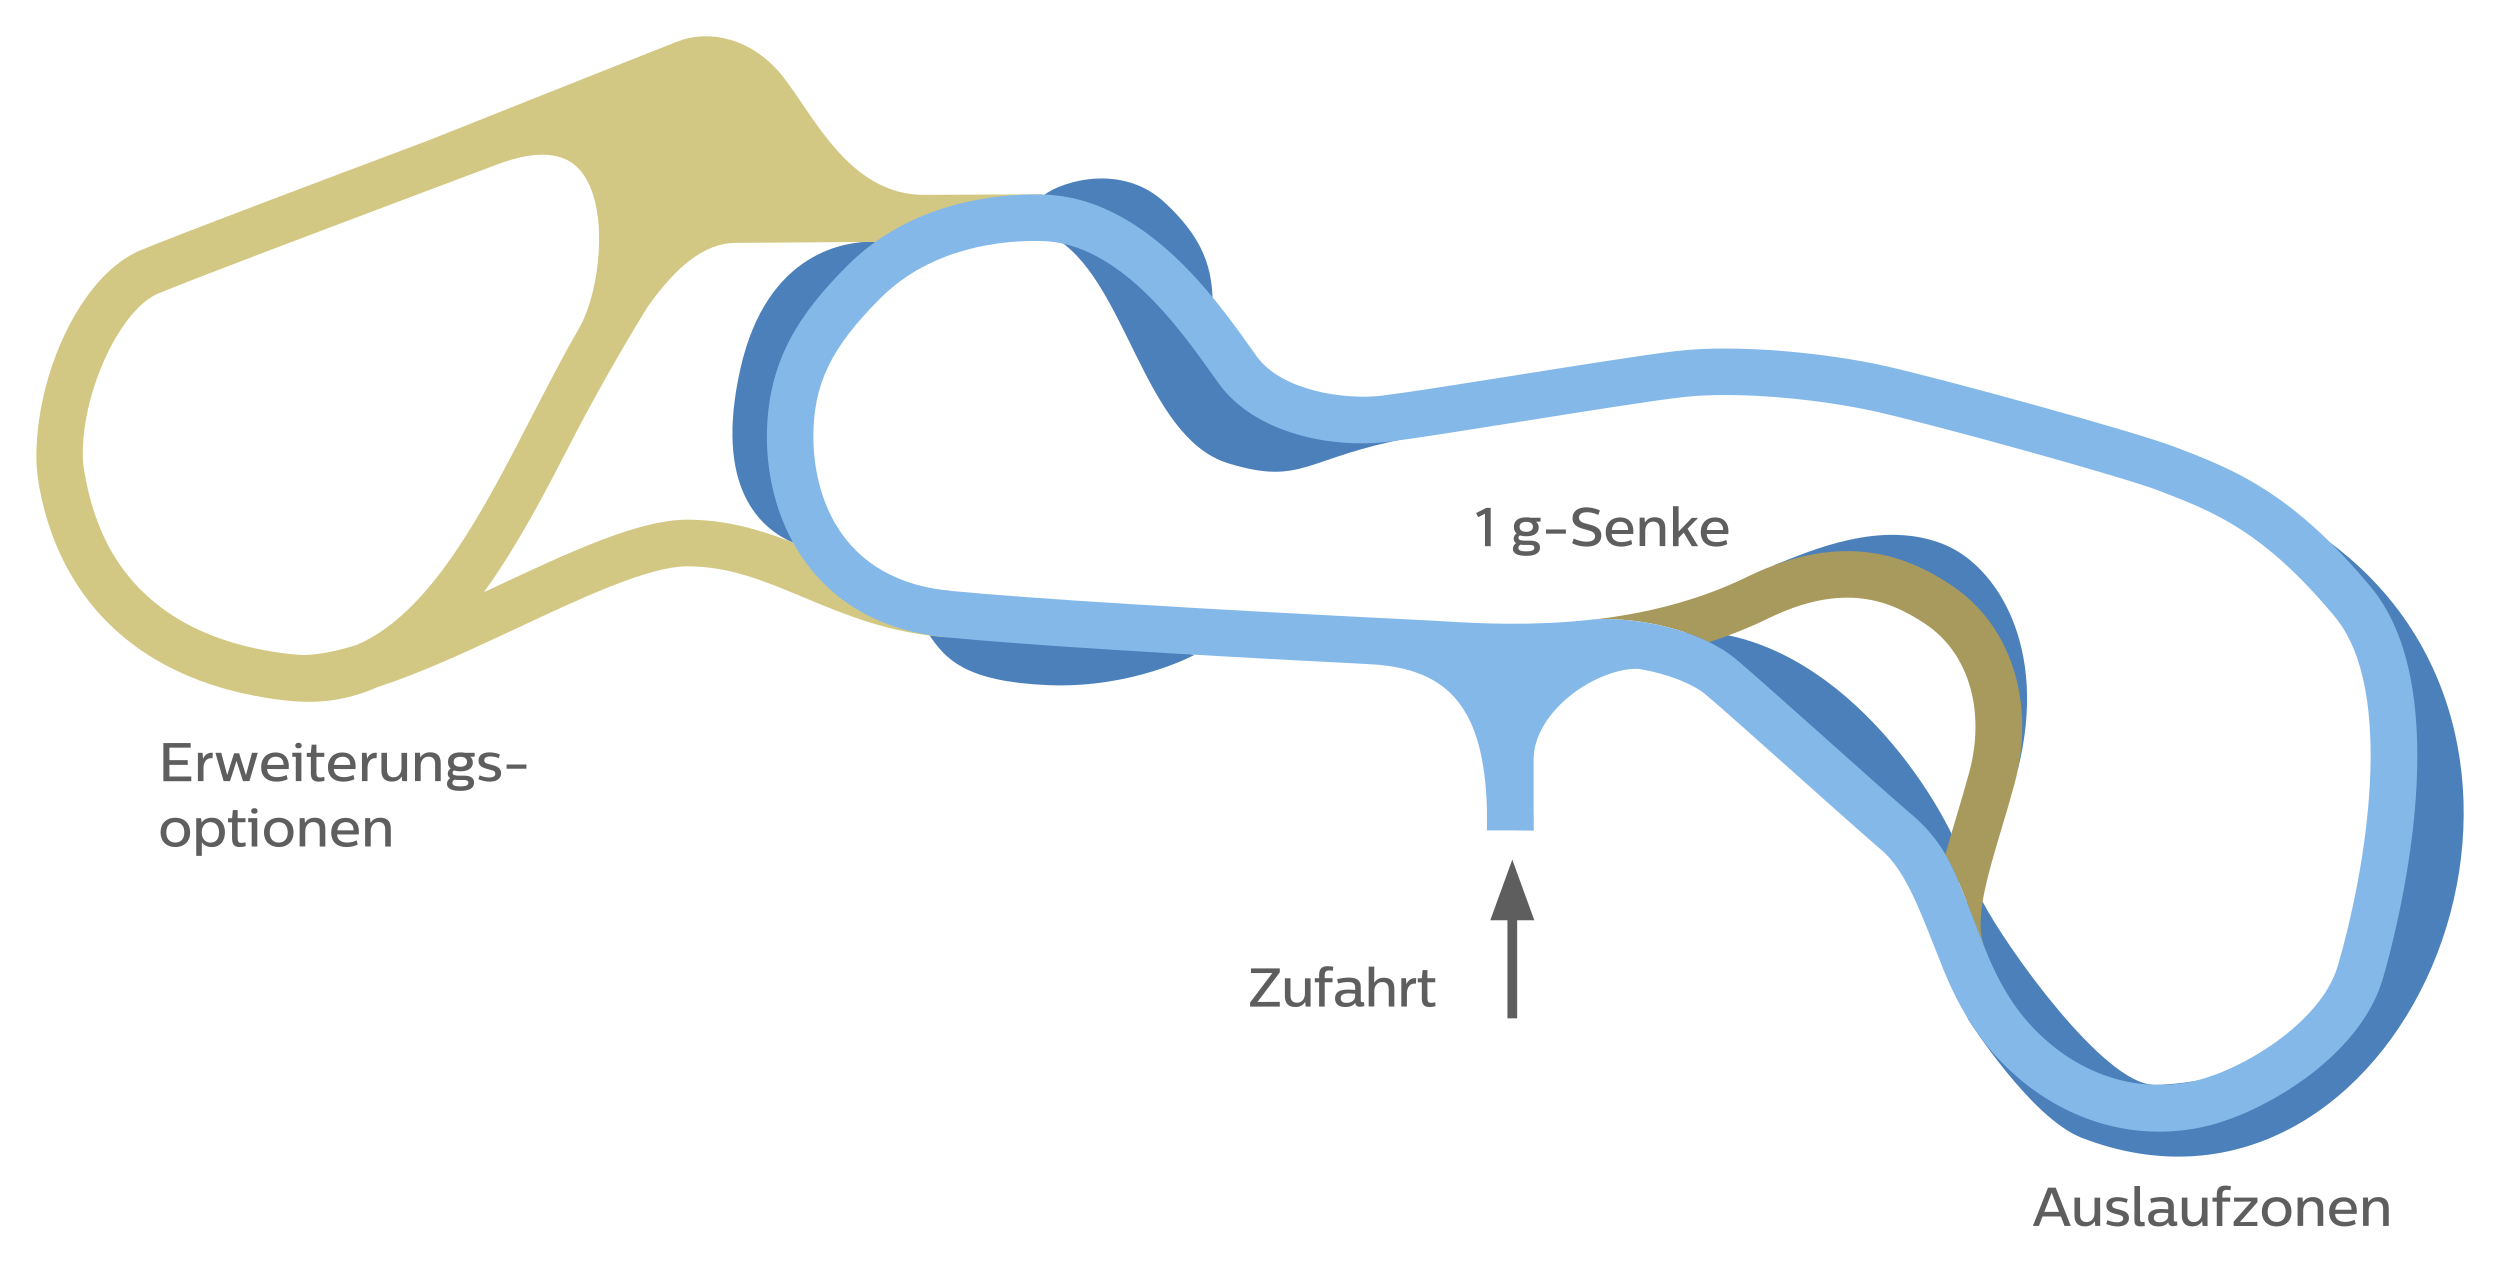 <?xml version="1.0" encoding="utf-8"?>
<!-- Generator: Adobe Illustrator 25.2.0, SVG Export Plug-In . SVG Version: 6.00 Build 0)  -->
<svg version="1.1" id="Ebene_1" xmlns="http://www.w3.org/2000/svg" xmlns:xlink="http://www.w3.org/1999/xlink" x="0px" y="0px"
	 viewBox="0 0 343.98 173.75" style="enable-background:new 0 0 343.98 173.75;" xml:space="preserve">
<style type="text/css">
	.st0{fill:#5E5E5E;}
	.st1{fill:#4C80BB;}
	.st2{fill:#D3C883;}
	.st3{fill:#A79A5C;}
	.st4{fill:#A4A5A5;}
	.st5{fill:#84B8E8;}
</style>
<g>
	<g>
		<path class="st0" d="M284.92,168.68h-0.86l-0.5-1.3h-2.52l-0.5,1.3h-0.83l2.08-5.27h1.06L284.92,168.68z M281.28,166.74h2.03
			l-1.01-2.61h-0.01L281.28,166.74z"/>
		<path class="st0" d="M288.97,168.68h-0.68l-0.06-0.66c-0.28,0.45-0.69,0.72-1.37,0.72c-0.82,0-1.43-0.38-1.43-1.5v-2.46h0.77v2.39
			c0,0.66,0.34,0.98,0.89,0.98c0.77,0,1.1-0.64,1.1-1.26v-2.1h0.77L288.97,168.68L288.97,168.68z"/>
		<path class="st0" d="M292.76,164.99l-0.14,0.52c-0.18-0.07-0.65-0.23-1.18-0.23c-0.6,0-0.83,0.22-0.83,0.52
			c0,0.43,0.4,0.47,1.01,0.63c0.65,0.18,1.31,0.38,1.31,1.17c0,0.8-0.7,1.15-1.56,1.15c-0.65,0-1.22-0.19-1.57-0.34l0.17-0.53
			c0.2,0.09,0.71,0.3,1.31,0.3c0.62,0,0.85-0.23,0.85-0.53c0-0.43-0.45-0.47-1.03-0.62c-0.61-0.17-1.28-0.36-1.28-1.17
			c0-0.8,0.65-1.14,1.51-1.14C291.86,164.72,292.4,164.85,292.76,164.99z"/>
		<path class="st0" d="M294.46,167.84c0,0.25,0.13,0.3,0.3,0.3c0.14,0,0.26-0.01,0.32-0.01l0.02,0.56
			c-0.16,0.03-0.34,0.05-0.61,0.05c-0.56,0-0.81-0.24-0.81-0.77v-4.79h0.77v4.66H294.46z"/>
		<path class="st0" d="M299.1,166.01v1.83c0,0.2,0.11,0.25,0.24,0.25c0.05,0,0.12-0.01,0.21-0.02l0.04,0.55
			c-0.12,0.03-0.37,0.1-0.58,0.1c-0.44,0-0.65-0.24-0.68-0.55c-0.19,0.29-0.59,0.58-1.34,0.58c-0.89,0-1.43-0.38-1.43-1.19
			c0-0.94,0.74-1.21,1.8-1.21c0.34,0,0.7,0.03,0.97,0.05v-0.38c0-0.58-0.4-0.71-0.96-0.71c-0.47,0-0.99,0.09-1.4,0.2l-0.11-0.59
			c0.5-0.14,1.1-0.22,1.63-0.22C298.5,164.72,299.1,165,299.1,166.01z M298.33,167.26v-0.34c-0.37-0.04-0.74-0.05-0.92-0.05
			c-0.72,0-1.06,0.22-1.06,0.68c0,0.5,0.41,0.63,0.82,0.63C297.82,168.17,298.33,167.84,298.33,167.26z"/>
		<path class="st0" d="M303.74,168.68h-0.68l-0.06-0.66c-0.28,0.45-0.69,0.72-1.37,0.72c-0.82,0-1.43-0.38-1.43-1.5v-2.46h0.77v2.39
			c0,0.66,0.34,0.98,0.89,0.98c0.77,0,1.1-0.64,1.1-1.26v-2.1h0.77L303.74,168.68L303.74,168.68z"/>
		<path class="st0" d="M306.96,163.21l-0.07,0.56c-0.15-0.03-0.35-0.06-0.53-0.06c-0.4,0-0.58,0.23-0.58,0.65v0.42h1.08v0.56h-1.08
			v3.35h-0.77v-3.35h-0.59v-0.56h0.59v-0.39c0-0.8,0.27-1.26,1.17-1.26C306.5,163.13,306.8,163.18,306.96,163.21z"/>
		<path class="st0" d="M310.61,165.4l-2.42,2.75l1.28-0.02h1.13v0.56h-3.27v-0.6l2.44-2.77l-1.37,0.02h-1.01v-0.56h3.22V165.4z"/>
		<path class="st0" d="M315.29,166.73c0,1.26-0.83,2.02-2.04,2.02c-1.22,0-2.04-0.76-2.04-2.02c0-1.27,0.83-2.02,2.04-2.02
			C314.46,164.71,315.29,165.46,315.29,166.73z M312.01,166.73c0,0.9,0.48,1.4,1.25,1.4c0.75,0,1.23-0.5,1.23-1.4
			c0-0.91-0.48-1.4-1.23-1.4C312.49,165.33,312.01,165.82,312.01,166.73z"/>
		<path class="st0" d="M319.66,166.22v2.46h-0.77v-2.39c0-0.66-0.34-0.98-0.89-0.98c-0.77,0-1.1,0.64-1.1,1.26v2.1h-0.77v-3.9h0.68
			l0.05,0.66c0.28-0.45,0.7-0.72,1.38-0.72C319.06,164.72,319.66,165.1,319.66,166.22z"/>
		<path class="st0" d="M321.29,167.01c0.01,0.76,0.58,1.12,1.38,1.12c0.48,0,0.95-0.13,1.31-0.3l0.14,0.58
			c-0.41,0.19-0.92,0.34-1.53,0.34c-1.37,0-2.12-0.76-2.12-1.98s0.75-2.04,1.99-2.04c1.17,0,1.82,0.74,1.82,1.88
			c0,0.18-0.02,0.38-0.02,0.41h-2.97V167.01z M321.31,166.45h2.24c0-0.64-0.3-1.13-1.06-1.13
			C321.85,165.33,321.42,165.63,321.31,166.45z"/>
		<path class="st0" d="M328.67,166.22v2.46h-0.77v-2.39c0-0.66-0.34-0.98-0.89-0.98c-0.77,0-1.1,0.64-1.1,1.26v2.1h-0.77v-3.9h0.67
			l0.05,0.66c0.28-0.45,0.7-0.72,1.38-0.72C328.07,164.72,328.67,165.1,328.67,166.22z"/>
	</g>
	<g>
		<path class="st0" d="M205.11,75.15h-0.79v-4.46l-0.94,0.47l-0.28-0.57l1.4-0.71h0.61V75.15z"/>
		<path class="st0" d="M210.65,71.24h1.32v0.53l-0.62,0.01c0.17,0.14,0.37,0.38,0.37,0.8c0,0.72-0.58,1.21-1.71,1.21
			c-0.33,0-0.63-0.04-0.88-0.12c-0.11,0.07-0.21,0.18-0.2,0.34c0.01,0.32,0.41,0.38,1.01,0.38h0.59c0.77,0,1.36,0.22,1.36,0.95
			c0,0.92-0.94,1.14-1.91,1.14c-0.9,0-1.82-0.19-1.82-0.98c0-0.36,0.2-0.6,0.44-0.77c-0.2-0.13-0.33-0.32-0.33-0.61
			c0-0.32,0.17-0.57,0.4-0.72c-0.23-0.2-0.37-0.5-0.37-0.91c0-0.89,0.65-1.31,1.73-1.31C210.23,71.18,210.46,71.2,210.65,71.24z
			 M209.2,74.94c-0.17,0.11-0.28,0.24-0.28,0.44c0,0.41,0.49,0.48,1.09,0.48c0.56,0,1.1-0.06,1.1-0.5c0-0.29-0.24-0.38-0.65-0.38
			H210C209.77,74.99,209.47,74.99,209.2,74.94z M209.08,72.49c0,0.49,0.4,0.68,0.92,0.68c0.59,0,0.92-0.25,0.92-0.68
			c0-0.47-0.37-0.69-0.92-0.69C209.46,71.8,209.08,72.02,209.08,72.49z"/>
		<path class="st0" d="M215.45,73.43h-2.73v-0.58h2.73V73.43z"/>
		<path class="st0" d="M220.14,70.23l-0.23,0.63c-0.11-0.06-0.73-0.38-1.55-0.38c-0.74,0-1.11,0.29-1.11,0.74
			c0,0.59,0.62,0.74,1.25,0.9c1.01,0.25,1.83,0.54,1.83,1.56c0,1.05-0.83,1.53-2.02,1.53c-0.78,0-1.58-0.23-2-0.47l0.22-0.64
			c0.33,0.15,0.96,0.43,1.76,0.43c0.88,0,1.18-0.32,1.18-0.76c0-0.57-0.57-0.71-1.27-0.9c-0.89-0.23-1.83-0.49-1.83-1.57
			c0-1.04,0.84-1.5,1.92-1.5C219,69.82,219.71,70.02,220.14,70.23z"/>
		<path class="st0" d="M221.75,73.47c0.01,0.76,0.58,1.12,1.38,1.12c0.48,0,0.95-0.13,1.31-0.3l0.14,0.58
			c-0.41,0.19-0.92,0.34-1.53,0.34c-1.37,0-2.12-0.76-2.12-1.98s0.75-2.04,1.99-2.04c1.17,0,1.82,0.74,1.82,1.88
			c0,0.18-0.02,0.38-0.02,0.41L221.75,73.47L221.75,73.47z M221.77,72.92h2.24c0-0.64-0.3-1.13-1.06-1.13
			C222.31,71.79,221.88,72.09,221.77,72.92z"/>
		<path class="st0" d="M229.13,72.68v2.46h-0.77v-2.39c0-0.66-0.34-0.98-0.89-0.98c-0.77,0-1.1,0.64-1.1,1.26v2.1h-0.77v-3.9h0.68
			l0.05,0.66c0.28-0.45,0.7-0.72,1.38-0.72C228.53,71.18,229.13,71.56,229.13,72.68z"/>
		<path class="st0" d="M230.97,73.13l1.82-1.88h0.86l-1.46,1.5l1.46,2.4h-0.87l-1.11-1.86l-0.71,0.73v1.13h-0.77v-5.5h0.77
			L230.97,73.13L230.97,73.13z"/>
		<path class="st0" d="M234.83,73.47c0.01,0.76,0.58,1.12,1.38,1.12c0.48,0,0.95-0.13,1.31-0.3l0.14,0.58
			c-0.41,0.19-0.92,0.34-1.53,0.34c-1.37,0-2.12-0.76-2.12-1.98s0.75-2.04,1.99-2.04c1.17,0,1.82,0.74,1.82,1.88
			c0,0.18-0.02,0.38-0.02,0.41L234.83,73.47L234.83,73.47z M234.85,72.92h2.24c0-0.64-0.3-1.13-1.06-1.13
			C235.39,71.79,234.96,72.09,234.85,72.92z"/>
	</g>
	<polygon class="st0" points="211.11,126.62 208.08,118.28 205.05,126.62 207.41,126.62 207.41,140.11 208.75,140.11 208.75,126.62 
			"/>
	<path class="st1" d="M272.79,124.06c3.19,6.14,16.67,25.13,23.57,25.2c6.9,0.07,20.32-3.85,20.32-3.85l11.85-22.99l-2.35-34.44
		c0,0-11.48-17.74-5.43-13.21c39.33,29.46,9.08,98.57-34.33,81.78c-7.03-2.72-15.61-16.29-15.61-16.29l-5.65-16.19L272.79,124.06
		L272.79,124.06z"/>
	<path class="st1" d="M235.67,87.05c20.5,2.73,33.86,27.27,34.75,32.71c0.75,4.61-5.88-1.79-5.88-1.79l-24.86-22.19l-9.53-8.74
		L235.67,87.05L235.67,87.05z"/>
	<path class="st1" d="M244.15,77.75c5.18-2.07,14.84-6.33,23.38-2.82c7.14,2.93,14.35,14.03,10.12,30.9
		c-2.65,4.55-4.01,2.69-4.01,2.69V88.74l-11.86-9.8L244.15,77.75L244.15,77.75z"/>
	<path class="st1" d="M127.87,87.39c2.15,3.13,4.69,6.39,16.32,6.88s20.18-4.18,20.18-4.18l-31.14-4.83L127.87,87.39L127.87,87.39z"
		/>
	<path class="st1" d="M109.12,74.68c-4.42-1.94-10.94-7.45-7.26-23.89s14.8-17.55,18.28-17.55c3.47,0,2.94,2.27,2.94,2.27
		l-13.03,16.24L109.12,74.68L109.12,74.68z"/>
	<path class="st1" d="M194.28,60.18c-14.83,2.76-14.94,6.7-25.22,3.59c-11.9-3.6-14.04-25.76-24.33-31.27
		c-4.1-2.2-2.69-3.77-1.47-5.28c1.38-1.72,10.51-5.3,16.93,0.58c6.42,5.88,6.67,10.58,6.67,14.86s8.82,13.5,8.82,13.5L194.28,60.18
		L194.28,60.18z"/>
	<path class="st2" d="M79.35,59.33c1.29-2.48,5.47-10.21,9.82-17.2c3.73-5.24,7.64-8.71,12.06-8.71c0.33,0,33.26-0.26,42.1-0.26
		v-6.42c-3.17,0-9.44,0.03-16.18,0.07c-0.01,0-0.02,0-0.02,0c-10.23,0-15.09-10.78-19.36-16.21c-4.27-5.43-10.24-6.58-14.52-4.9
		c-7.56,2.96-34.33,13.63-34.33,13.63c-17.97,6.76-32.17,12.1-39.44,15.04c-0.45,0.18-0.9,0.4-1.33,0.64
		c-0.08,0.05-0.17,0.09-0.25,0.14c-0.42,0.24-0.83,0.51-1.23,0.8c-0.08,0.05-0.15,0.12-0.23,0.17c-0.41,0.31-0.81,0.63-1.2,0.98
		c-0.01,0.01-0.02,0.01-0.03,0.02c-0.4,0.36-0.79,0.75-1.17,1.15c-0.07,0.07-0.14,0.15-0.21,0.22c-0.37,0.4-0.72,0.82-1.07,1.25
		c-0.06,0.08-0.12,0.15-0.18,0.23c-0.36,0.46-0.7,0.93-1.04,1.42c0,0,0,0.01-0.01,0.01c-0.34,0.5-0.67,1.02-0.99,1.55
		c-0.05,0.08-0.1,0.16-0.14,0.24c-0.31,0.53-0.61,1.07-0.89,1.62c-0.03,0.06-0.06,0.13-0.1,0.19c-0.59,1.16-1.13,2.37-1.62,3.6
		c-0.02,0.06-0.04,0.11-0.06,0.17c-0.24,0.63-0.47,1.26-0.68,1.9c-0.01,0.02-0.01,0.04-0.02,0.06c-0.43,1.32-0.8,2.66-1.1,3.99
		c0,0.02-0.01,0.04-0.01,0.06c-0.45,2.03-0.74,4.06-0.85,6.01v0.01c-0.01,0.08-0.01,0.16-0.01,0.24c0,0.01,0,0.02,0,0.02
		C5.01,61.6,5,62.12,5,62.63c0,0.31,0,0.61,0.02,0.94c0.02,0.55,0.07,1.08,0.12,1.61l0,0l0,0c0.05,0.47,0.11,0.93,0.19,1.38v0.01
		c0.02,0.09,0.02,0.17,0.04,0.26c0.85,4.74,2.49,9.32,5.14,13.47c4.21,6.59,12.58,14.29,28.96,16.1l0,0c0.02,0,0.03,0,0.04,0l0,0
		c0.09,0.01,0.18,0.01,0.27,0.02c0.27,0.03,0.55,0.06,0.83,0.07c0.64,0.05,1.27,0.08,1.89,0.08c3.41,0,6.53-0.73,9.42-2.02
		c6-1.94,12.63-5.04,19.13-8.08c8.97-4.21,18.25-8.55,23.49-8.55c5.82,0,10.57,1.99,16.07,4.29c5.49,2.3,11.71,4.9,19.66,5.47
		l0.46-6.4c-6.9-0.49-12.36-2.78-17.63-4.99c-5.62-2.36-11.44-4.79-18.55-4.79c-6.66,0-16.16,4.45-26.21,9.16
		c-0.58,0.27-1.17,0.55-1.76,0.82c4.68-6.44,8.65-14.14,12.42-21.46C79.11,59.8,79.23,59.57,79.35,59.33L79.35,59.33z M49.02,88.76
		c-2.79,0.85-5.33,1.37-7.42,1.36c-0.34-0.01-0.68-0.03-1.02-0.06l0,0l0,0C29.09,88.9,20.8,84.48,15.92,76.84
		c-2.03-3.18-3.71-7.61-4.47-12.96c0-0.01,0-0.02,0-0.03c-0.08-1.06-0.07-2.18,0.02-3.33c0-0.03,0-0.05,0-0.08
		c0.04-0.55,0.11-1.11,0.19-1.67c0.01-0.05,0.02-0.1,0.02-0.15c0.08-0.55,0.18-1.1,0.29-1.66c0.01-0.06,0.03-0.13,0.04-0.19
		c0.12-0.55,0.24-1.1,0.39-1.65c0.02-0.06,0.03-0.13,0.05-0.2c0.15-0.55,0.3-1.1,0.48-1.64c0.02-0.06,0.04-0.12,0.06-0.17
		c0.18-0.55,0.37-1.1,0.57-1.63c0.02-0.04,0.03-0.08,0.05-0.12c0.21-0.55,0.43-1.1,0.67-1.64c0-0.01,0.01-0.02,0.01-0.03
		c0.24-0.54,0.48-1.07,0.74-1.58c0.01-0.02,0.02-0.05,0.03-0.07c0.25-0.49,0.51-0.97,0.78-1.43c0.03-0.05,0.06-0.1,0.09-0.15
		c0.26-0.44,0.53-0.87,0.8-1.28c0.04-0.06,0.08-0.12,0.12-0.18c0.27-0.4,0.54-0.77,0.83-1.13c0.05-0.06,0.09-0.12,0.14-0.18
		c0.28-0.35,0.57-0.68,0.86-0.99c0.05-0.05,0.1-0.1,0.14-0.15c0.3-0.3,0.59-0.59,0.9-0.85c0.04-0.04,0.08-0.07,0.12-0.1
		c0.31-0.26,0.63-0.49,0.94-0.69c0.03-0.02,0.06-0.03,0.08-0.05c0.33-0.21,0.67-0.38,1.01-0.52c7.21-2.91,21.37-8.24,39.3-14.99
		l7.24-2.72c5.36-2.02,9.19-1.76,11.39,0.77c0.26,0.3,0.49,0.62,0.71,0.97c3.23,5.17,1.97,15.57-0.66,20.48
		c-0.02,0.03-0.03,0.06-0.04,0.08c-0.02,0.04-0.04,0.08-0.07,0.12c-0.51,0.88-1.02,1.78-1.52,2.69c-0.05,0.08-0.09,0.17-0.14,0.25
		c-0.49,0.9-0.99,1.81-1.48,2.74c-0.05,0.09-0.1,0.19-0.15,0.28c-0.5,0.93-0.99,1.88-1.48,2.83c-0.04,0.08-0.08,0.15-0.12,0.23
		c-0.52,1-1.04,2.02-1.57,3.03C66.33,70.6,59.18,84.44,49.02,88.76L49.02,88.76z"/>
	<path class="st3" d="M272.88,129.86c-1.13-3.63,0.54-9.22,2.47-15.68c0.6-2,1.22-4.07,1.81-6.25c3-11.11-0.37-21.85-8.6-27.36
		c-5.54-3.71-14.49-7.88-28.12-1.22c-6.91,3.38-14.18,5.07-20.89,5.86c5.31-0.24,11.26,1.02,15.61,3.15
		c2.71-0.89,5.42-1.94,8.09-3.25c10.48-5.12,16.87-2.48,21.73,0.79c5.9,3.95,8.25,11.94,5.97,20.36c-0.57,2.1-1.17,4.13-1.76,6.09
		c-0.54,1.8-1.06,3.55-1.52,5.23c1.68,2.93,2.89,6.47,4.17,9.73c0.44,1.12,0.88,2.26,1.34,3.39c-0.11-0.28-0.23-0.56-0.33-0.84
		L272.88,129.86L272.88,129.86z"/>
	<path class="st4" d="M273.64,131.77c-0.15-0.35-0.3-0.71-0.44-1.07C273.34,131.06,273.49,131.41,273.64,131.77L273.64,131.77z"/>
	<path class="st4" d="M219.09,85.23l-0.04,0.03c0.17-0.02,0.34-0.03,0.51-0.05C219.39,85.22,219.24,85.22,219.09,85.23L219.09,85.23
		z"/>
	<path class="st5" d="M326.19,80.75c-10.88-13.07-18.87-16.15-26.59-19.12l-0.32-0.12c-5.61-2.16-32.1-9.4-39.88-11.15
		c-7.89-1.77-20.3-3.05-28.74-2.06c-4.26,0.5-13.31,1.94-22.06,3.33c-7.92,1.26-15.4,2.45-18.58,2.82
		c-5.04,0.59-13.67-0.69-17.08-5.38c-0.32-0.44-0.67-0.93-1.05-1.47c-4.75-6.68-14.65-20.57-28.48-20.84
		c-6.23-0.12-18.01,0.98-26.79,9.76c-6.66,6.66-11.1,13.23-11.1,23.65c0,11.6,6.46,25.77,24.69,27.52c10.6,1.02,30.2,2.27,58.28,3.7
		l0,0c11.04,0.57,15.7,6.22,16.1,19.95v2.92h4.06l2.38,0.03c0.01-0.98,0-2-0.02-3.02v-6.9c0.09-3.74,2.76-6.66,4.35-8.07
		c3.03-2.7,7.16-4.41,10.14-4.27c3.92,0.66,7.41,2.06,9.13,3.49c1.84,1.53,7.14,6.25,12.25,10.82c4.76,4.25,9.67,8.63,12.02,10.64
		c3.03,2.59,4.97,7.5,7.02,12.69c0.29,0.72,0.58,1.46,0.87,2.19c1.62,4.29,3.92,9.05,7.52,13.11c6.16,6.95,14.35,10.74,22.78,10.74
		c2.13,0,4.29-0.24,6.42-0.74c7.96-1.85,21.19-9.57,24.33-20.25c0.86-2.92,3.71-13.33,4.55-24.84
		C333.32,96.62,331.24,86.82,326.19,80.75L326.19,80.75z M321.66,132.9c-2.28,7.77-13.05,14.28-19.62,15.81
		c-8.23,1.92-16.81-1.08-22.95-8c-2.41-2.71-4.12-5.83-5.45-8.94c-0.15-0.36-0.3-0.71-0.44-1.07c-0.45-1.13-0.9-2.27-1.34-3.39
		c-1.29-3.26-2.49-6.8-4.17-9.73c-1.26-2.18-2.83-3.94-4.64-5.49c-2.3-1.96-7.19-6.32-11.92-10.55c-5.4-4.82-10.5-9.37-12.43-10.97
		c-0.98-0.81-2.18-1.55-3.54-2.22c-2.53-1.24-5.61-2.17-8.78-2.7v-0.02c-0.06-0.01-0.12-0.01-0.18-0.01
		c-2.22-0.36-4.49-0.52-6.66-0.42c-0.17,0.02-0.34,0.03-0.51,0.05c-8.38,0.94-15.83,0.51-20.5,0.23c-0.77-0.05-1.48-0.09-2.11-0.12
		l-1.45-0.07c-31.32-1.57-52.91-2.91-64.17-3.99c-17.52-1.69-18.89-16.6-18.89-21.14c0-7.31,2.41-12.31,9.22-19.12
		c7.1-7.1,16.92-8,22.13-7.88c10.61,0.21,18.92,11.88,23.39,18.15c0.39,0.55,0.75,1.06,1.09,1.52c4.92,6.77,15.38,8.88,23.02,7.98
		c3.31-0.39,10.86-1.59,18.84-2.86c8.68-1.38,17.66-2.81,21.79-3.29c7.73-0.9,19.23,0.3,26.6,1.95c8.18,1.83,34.03,8.97,38.98,10.88
		l0.32,0.12c7.28,2.8,14.15,5.45,23.96,17.24C329.73,95.03,325.5,119.84,321.66,132.9L321.66,132.9z"/>
</g>
<g>
	<path class="st0" d="M26.24,102.87h-2.93v1.72h2.52v0.65h-2.52v1.6h3.01v0.65h-3.84v-5.25h3.76V102.87z"/>
	<path class="st0" d="M29.24,104.33c-0.83-0.12-1.24,0.54-1.24,1.34v1.81h-0.77v-3.9h0.64l0.07,0.83c0.16-0.43,0.6-0.93,1.34-0.83
		L29.24,104.33z"/>
	<path class="st0" d="M34.32,107.48h-0.88l-0.9-2.79l-0.89,2.79h-0.88l-1.13-3.9h0.8l0.82,3.06l0.95-3h0.69l0.94,3.02l0.83-3.08h0.8
		L34.32,107.48z"/>
	<path class="st0" d="M36.75,105.81c0.02,0.76,0.58,1.12,1.38,1.12c0.48,0,0.95-0.13,1.31-0.3l0.14,0.58
		c-0.41,0.19-0.92,0.34-1.53,0.34c-1.37,0-2.12-0.76-2.12-1.98s0.75-2.04,1.99-2.04c1.17,0,1.82,0.74,1.82,1.88
		c0,0.18-0.01,0.38-0.02,0.41L36.75,105.81L36.75,105.81z M36.78,105.25h2.24c0-0.64-0.3-1.13-1.06-1.13
		C37.32,104.13,36.88,104.43,36.78,105.25z"/>
	<path class="st0" d="M41.47,107.48H40.7v-3.35h-0.48v-0.56h1.25V107.48z M41.51,102.58c0,0.26-0.17,0.38-0.44,0.38
		s-0.44-0.12-0.44-0.38c0-0.25,0.17-0.38,0.44-0.38C41.34,102.2,41.51,102.32,41.51,102.58z"/>
	<path class="st0" d="M43.54,103.58h1.08v0.56h-1.08v2.19c0,0.5,0.17,0.65,0.53,0.65c0.2,0,0.44-0.06,0.55-0.09l0.03,0.53
		c-0.22,0.08-0.52,0.13-0.79,0.13c-0.71,0-1.09-0.29-1.09-1.19v-2.21h-0.56v-0.56h0.56l0.11-1.13h0.66
		C43.54,102.46,43.54,103.58,43.54,103.58z"/>
	<path class="st0" d="M45.94,105.81c0.01,0.76,0.58,1.12,1.38,1.12c0.48,0,0.95-0.13,1.31-0.3l0.14,0.58
		c-0.41,0.19-0.92,0.34-1.53,0.34c-1.37,0-2.12-0.76-2.12-1.98s0.75-2.04,1.99-2.04c1.17,0,1.82,0.74,1.82,1.88
		c0,0.18-0.02,0.38-0.02,0.41L45.94,105.81L45.94,105.81z M45.96,105.25h2.24c0-0.64-0.3-1.13-1.06-1.13
		C46.5,104.13,46.07,104.43,45.96,105.25z"/>
	<path class="st0" d="M51.81,104.33c-0.83-0.12-1.24,0.54-1.24,1.34v1.81H49.8v-3.9h0.64l0.07,0.83c0.16-0.43,0.6-0.93,1.34-0.83
		L51.81,104.33z"/>
	<path class="st0" d="M56.02,107.48h-0.68l-0.06-0.66c-0.28,0.45-0.69,0.72-1.37,0.72c-0.82,0-1.43-0.38-1.43-1.5v-2.46h0.77v2.39
		c0,0.66,0.34,0.98,0.89,0.98c0.77,0,1.1-0.64,1.1-1.26v-2.1h0.77v3.89H56.02z"/>
	<path class="st0" d="M60.64,105.02v2.46h-0.77v-2.39c0-0.66-0.34-0.98-0.89-0.98c-0.77,0-1.1,0.64-1.1,1.26v2.1H57.1v-3.9h0.68
		l0.05,0.66c0.28-0.45,0.7-0.72,1.38-0.72C60.04,103.52,60.64,103.89,60.64,105.02z"/>
	<path class="st0" d="M63.99,103.58h1.32v0.53l-0.62,0.01c0.17,0.14,0.37,0.38,0.37,0.8c0,0.72-0.58,1.21-1.71,1.21
		c-0.33,0-0.63-0.04-0.88-0.12c-0.11,0.07-0.21,0.18-0.2,0.34c0.01,0.32,0.41,0.38,1.01,0.38h0.59c0.77,0,1.36,0.22,1.36,0.95
		c0,0.92-0.94,1.14-1.91,1.14c-0.9,0-1.82-0.19-1.82-0.98c0-0.36,0.2-0.6,0.44-0.77c-0.2-0.13-0.33-0.32-0.33-0.61
		c0-0.32,0.17-0.57,0.4-0.72c-0.23-0.2-0.37-0.5-0.37-0.91c0-0.89,0.65-1.31,1.73-1.31C63.57,103.52,63.79,103.53,63.99,103.58z
		 M62.53,107.28c-0.17,0.11-0.28,0.24-0.28,0.44c0,0.41,0.49,0.48,1.09,0.48c0.56,0,1.1-0.06,1.1-0.5c0-0.29-0.24-0.38-0.65-0.38
		h-0.46C63.1,107.32,62.81,107.32,62.53,107.28z M62.42,104.82c0,0.49,0.4,0.68,0.92,0.68c0.59,0,0.92-0.25,0.92-0.68
		c0-0.47-0.37-0.69-0.92-0.69C62.79,104.13,62.42,104.36,62.42,104.82z"/>
	<path class="st0" d="M68.77,103.79l-0.13,0.52c-0.18-0.07-0.65-0.23-1.18-0.23c-0.6,0-0.83,0.22-0.83,0.52
		c0,0.43,0.4,0.47,1.01,0.63c0.65,0.18,1.31,0.38,1.31,1.17c0,0.8-0.7,1.15-1.56,1.15c-0.65,0-1.22-0.19-1.57-0.34l0.17-0.53
		c0.2,0.09,0.71,0.3,1.31,0.3c0.62,0,0.85-0.23,0.85-0.53c0-0.43-0.45-0.47-1.03-0.62c-0.61-0.17-1.28-0.36-1.28-1.17
		c0-0.8,0.65-1.14,1.51-1.14C67.88,103.52,68.41,103.65,68.77,103.79z"/>
	<path class="st0" d="M72.43,105.77H69.7v-0.58h2.73V105.77z"/>
	<path class="st0" d="M26.16,114.53c0,1.26-0.83,2.02-2.03,2.02c-1.22,0-2.04-0.76-2.04-2.02c0-1.27,0.83-2.02,2.04-2.02
		C25.33,112.51,26.16,113.26,26.16,114.53z M22.88,114.53c0,0.9,0.48,1.4,1.25,1.4c0.75,0,1.23-0.5,1.23-1.4
		c0-0.91-0.48-1.4-1.23-1.4C23.36,113.13,22.88,113.62,22.88,114.53z"/>
	<path class="st0" d="M30.95,114.52c0,1.12-0.6,2.03-1.79,2.03c-0.75,0-1.18-0.33-1.39-0.66v1.87H27v-5.18h0.67l0.08,0.62
		c0.26-0.44,0.77-0.69,1.43-0.69C30.37,112.51,30.95,113.43,30.95,114.52z M27.76,114.52c0,0.95,0.56,1.42,1.19,1.42
		c0.77,0,1.19-0.53,1.19-1.42c0-0.88-0.44-1.4-1.2-1.4C28.32,113.12,27.76,113.59,27.76,114.52z"/>
	<path class="st0" d="M32.7,112.58h1.08v0.56H32.7v2.19c0,0.5,0.17,0.65,0.53,0.65c0.2,0,0.44-0.06,0.55-0.09l0.03,0.53
		c-0.22,0.08-0.52,0.13-0.79,0.13c-0.71,0-1.09-0.29-1.09-1.19v-2.21h-0.56v-0.56h0.56l0.11-1.13h0.66
		C32.7,111.46,32.7,112.58,32.7,112.58z"/>
	<path class="st0" d="M35.4,116.48h-0.77v-3.35h-0.48v-0.56h1.25V116.48z M35.44,111.58c0,0.26-0.17,0.38-0.44,0.38
		s-0.44-0.12-0.44-0.38c0-0.25,0.17-0.38,0.44-0.38C35.28,111.2,35.44,111.32,35.44,111.58z"/>
	<path class="st0" d="M40.39,114.53c0,1.26-0.83,2.02-2.03,2.02c-1.22,0-2.04-0.76-2.04-2.02c0-1.27,0.83-2.02,2.04-2.02
		C39.56,112.51,40.39,113.26,40.39,114.53z M37.11,114.53c0,0.9,0.48,1.4,1.25,1.4c0.75,0,1.23-0.5,1.23-1.4
		c0-0.91-0.48-1.4-1.23-1.4C37.59,113.13,37.11,113.62,37.11,114.53z"/>
	<path class="st0" d="M44.76,114.02v2.46h-0.77v-2.39c0-0.66-0.34-0.98-0.89-0.98c-0.77,0-1.1,0.64-1.1,1.26v2.1h-0.77v-3.9h0.68
		l0.05,0.66c0.28-0.45,0.7-0.72,1.38-0.72C44.16,112.52,44.76,112.89,44.76,114.02z"/>
	<path class="st0" d="M46.39,114.81c0.01,0.76,0.58,1.12,1.38,1.12c0.48,0,0.95-0.13,1.31-0.3l0.14,0.58
		c-0.41,0.19-0.92,0.34-1.53,0.34c-1.37,0-2.12-0.76-2.12-1.98s0.75-2.04,1.99-2.04c1.17,0,1.82,0.74,1.82,1.88
		c0,0.18-0.02,0.38-0.02,0.41L46.39,114.81L46.39,114.81z M46.41,114.25h2.24c0-0.64-0.3-1.13-1.06-1.13
		C46.95,113.13,46.52,113.43,46.41,114.25z"/>
	<path class="st0" d="M53.77,114.02v2.46H53v-2.39c0-0.66-0.34-0.98-0.89-0.98c-0.77,0-1.1,0.64-1.1,1.26v2.1h-0.77v-3.9h0.68
		l0.05,0.66c0.28-0.45,0.7-0.72,1.38-0.72C53.17,112.52,53.77,112.89,53.77,114.02z"/>
</g>
<g>
	<path class="st0" d="M176.09,133.79l-3.08,4.08l1.5-0.02h1.58v0.65H172v-0.55l3.07-4.08l-1.52,0.02h-1.43v-0.65h3.97L176.09,133.79
		L176.09,133.79z"/>
	<path class="st0" d="M180.33,138.5h-0.68l-0.06-0.66c-0.28,0.45-0.69,0.72-1.37,0.72c-0.82,0-1.43-0.38-1.43-1.5v-2.46h0.77v2.39
		c0,0.66,0.34,0.98,0.89,0.98c0.77,0,1.1-0.64,1.1-1.26v-2.1h0.77L180.33,138.5L180.33,138.5z"/>
	<path class="st0" d="M183.45,133.02l-0.07,0.56c-0.15-0.03-0.35-0.06-0.53-0.06c-0.4,0-0.58,0.23-0.58,0.65v0.42h1.08v0.56h-1.08
		v3.35h-0.77v-3.35h-0.59v-0.56h0.59v-0.39c0-0.8,0.27-1.26,1.17-1.26C183,132.94,183.29,132.99,183.45,133.02z"/>
	<path class="st0" d="M187.23,135.82v1.83c0,0.2,0.11,0.25,0.24,0.25c0.05,0,0.12-0.01,0.21-0.02l0.04,0.55
		c-0.12,0.03-0.37,0.1-0.58,0.1c-0.44,0-0.65-0.24-0.68-0.55c-0.19,0.29-0.59,0.58-1.34,0.58c-0.89,0-1.43-0.38-1.43-1.19
		c0-0.94,0.74-1.21,1.8-1.21c0.34,0,0.7,0.03,0.97,0.05v-0.38c0-0.58-0.4-0.71-0.96-0.71c-0.47,0-0.99,0.09-1.4,0.2l-0.11-0.59
		c0.5-0.14,1.1-0.22,1.63-0.22C186.63,134.53,187.23,134.81,187.23,135.82z M186.45,137.07v-0.34c-0.37-0.04-0.74-0.05-0.92-0.05
		c-0.72,0-1.06,0.22-1.06,0.68c0,0.5,0.41,0.63,0.82,0.63C185.94,137.98,186.45,137.65,186.45,137.07z"/>
	<path class="st0" d="M189.08,135.22c0.27-0.42,0.68-0.69,1.34-0.69c0.83,0,1.43,0.38,1.43,1.5v2.46h-0.77v-2.39
		c0-0.66-0.34-0.98-0.89-0.98c-0.77,0-1.1,0.64-1.1,1.26v2.1h-0.77V133h0.77L189.08,135.22L189.08,135.22z"/>
	<path class="st0" d="M194.82,135.34c-0.83-0.12-1.24,0.54-1.24,1.34v1.81h-0.77v-3.9h0.64l0.07,0.83c0.16-0.43,0.6-0.93,1.34-0.83
		L194.82,135.34z"/>
	<path class="st0" d="M196.4,134.59h1.08v0.56h-1.08v2.19c0,0.5,0.17,0.65,0.53,0.65c0.2,0,0.44-0.06,0.55-0.09l0.03,0.53
		c-0.22,0.08-0.52,0.13-0.79,0.13c-0.71,0-1.09-0.29-1.09-1.19v-2.21h-0.56v-0.56h0.56l0.11-1.13h0.66L196.4,134.59L196.4,134.59z"
		/>
</g>
</svg>
